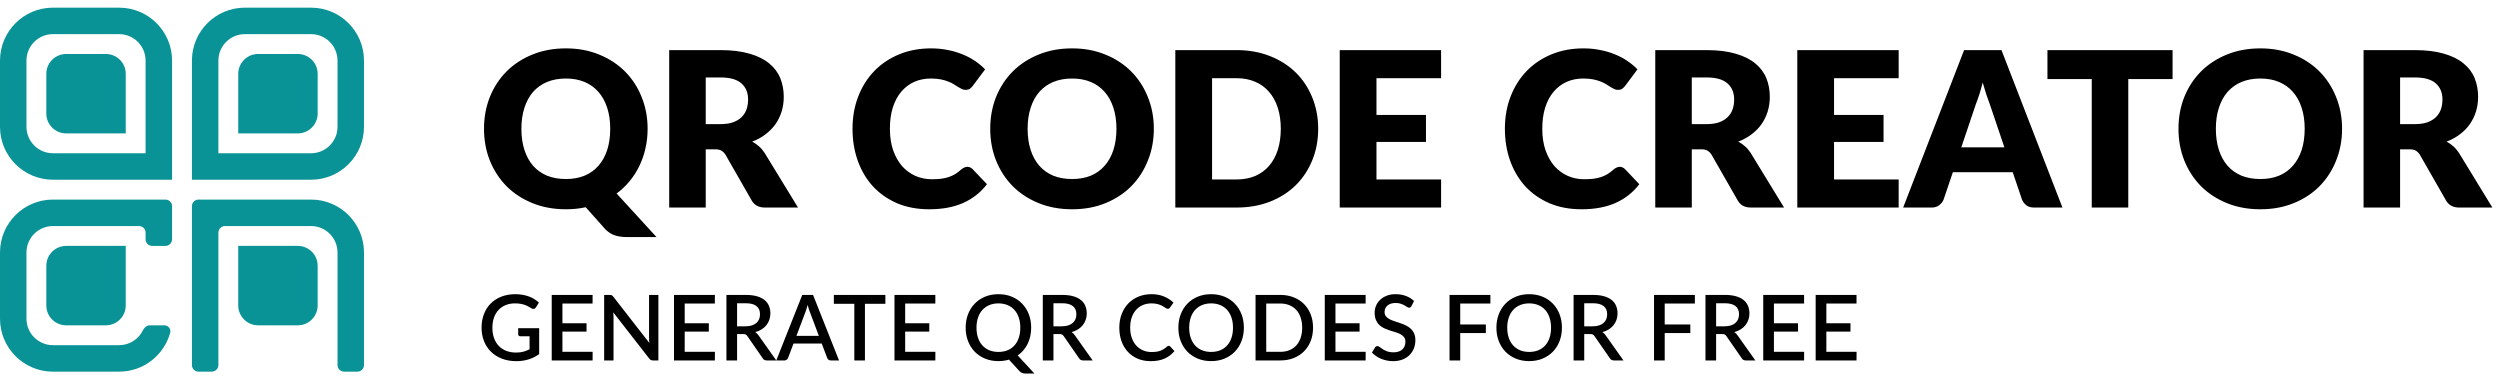 <svg width="265" height="41" viewBox="0 0 265 41" fill="none" xmlns="http://www.w3.org/2000/svg">
<path d="M4.91 7.827C4.91 6.665 5.852 5.723 7.014 5.723H11.223C12.386 5.723 13.328 6.665 13.328 7.827V14.141H7.014C5.852 14.141 4.91 13.199 4.91 12.036V7.827Z" fill="#0A9396"/>
<path fill-rule="evenodd" clip-rule="evenodd" d="M12.627 3.618H5.612C4.062 3.618 2.806 4.874 2.806 6.424V13.439C2.806 14.989 4.062 16.245 5.612 16.245H15.433V6.424C15.433 4.874 14.177 3.618 12.627 3.618ZM5.612 0.812C2.513 0.812 0 3.324 0 6.424V13.439C0 16.538 2.513 19.051 5.612 19.051H18.239V6.424C18.239 3.324 15.727 0.812 12.627 0.812H5.612Z" fill="#0A9396"/>
<path d="M4.91 32.379C4.91 33.541 5.852 34.483 7.014 34.483H11.223C12.386 34.483 13.328 33.541 13.328 32.379V26.065H7.014C5.852 26.065 4.91 27.007 4.91 28.17V32.379Z" fill="#0A9396"/>
<path d="M12.627 36.589H5.612C4.062 36.589 2.806 35.332 2.806 33.783V26.767C2.806 25.218 4.062 23.961 5.612 23.961H14.732C15.119 23.961 15.433 24.275 15.433 24.663V25.364C15.433 25.752 15.747 26.066 16.135 26.066H17.538C17.925 26.066 18.239 25.752 18.239 25.364V21.857C18.239 21.469 17.925 21.155 17.538 21.155H5.612C2.513 21.155 0 23.668 0 26.767V33.783C0 36.882 2.513 39.395 5.612 39.395H12.627C15.214 39.395 17.393 37.644 18.042 35.263C18.153 34.856 17.823 34.484 17.402 34.484H15.889C15.569 34.484 15.297 34.706 15.159 34.994C14.707 35.937 13.743 36.589 12.627 36.589Z" fill="#0A9396"/>
<path d="M33.673 7.826C33.673 6.664 32.731 5.722 31.569 5.722H27.36C26.197 5.722 25.255 6.664 25.255 7.826V14.14H31.569C32.731 14.14 33.673 13.198 33.673 12.035V7.826Z" fill="#0A9396"/>
<path fill-rule="evenodd" clip-rule="evenodd" d="M25.956 3.618H32.971C34.521 3.618 35.777 4.874 35.777 6.424V13.439C35.777 14.989 34.521 16.245 32.971 16.245H23.15V6.424C23.15 4.874 24.406 3.618 25.956 3.618ZM32.971 0.812C36.07 0.812 38.583 3.324 38.583 6.424V13.439C38.583 16.538 36.07 19.051 32.971 19.051H20.344V6.424C20.344 3.324 22.856 0.812 25.956 0.812H32.971Z" fill="#0A9396"/>
<path d="M33.672 32.379C33.672 33.541 32.73 34.483 31.568 34.483H27.359C26.196 34.483 25.254 33.541 25.254 32.379V26.065H31.568C32.73 26.065 33.672 27.007 33.672 28.17V32.379Z" fill="#0A9396"/>
<path d="M23.15 24.663C23.15 24.275 23.464 23.961 23.851 23.961H32.971C34.521 23.961 35.777 25.218 35.777 26.767V38.693C35.777 39.081 36.091 39.395 36.479 39.395H37.882C38.269 39.395 38.583 39.081 38.583 38.693V26.767C38.583 23.668 36.071 21.155 32.971 21.155H21.045C20.658 21.155 20.344 21.469 20.344 21.857V38.693C20.344 39.081 20.658 39.395 21.045 39.395H22.448C22.836 39.395 23.15 39.081 23.15 38.693V24.663Z" fill="#0A9396"/>
<path d="M55.268 13.65C55.268 14.482 55.375 15.23 55.589 15.895C55.803 16.552 56.108 17.109 56.505 17.567C56.91 18.025 57.403 18.377 57.983 18.621C58.571 18.858 59.239 18.976 59.987 18.976C60.728 18.976 61.389 18.858 61.969 18.621C62.549 18.377 63.038 18.025 63.435 17.567C63.84 17.109 64.149 16.552 64.363 15.895C64.577 15.23 64.684 14.482 64.684 13.65C64.684 12.825 64.577 12.084 64.363 11.428C64.149 10.763 63.84 10.202 63.435 9.744C63.038 9.286 62.549 8.934 61.969 8.69C61.389 8.446 60.728 8.323 59.987 8.323C59.239 8.323 58.571 8.446 57.983 8.69C57.403 8.934 56.91 9.286 56.505 9.744C56.108 10.202 55.803 10.763 55.589 11.428C55.375 12.084 55.268 12.825 55.268 13.65ZM69.586 25.127H66.402C65.944 25.127 65.531 25.066 65.165 24.944C64.806 24.829 64.47 24.612 64.157 24.291L62.084 21.966C61.434 22.111 60.736 22.183 59.987 22.183C58.689 22.183 57.506 21.966 56.437 21.53C55.367 21.095 54.451 20.496 53.688 19.732C52.931 18.961 52.343 18.056 51.923 17.017C51.511 15.979 51.305 14.856 51.305 13.65C51.305 12.443 51.511 11.321 51.923 10.282C52.343 9.244 52.931 8.342 53.688 7.579C54.451 6.815 55.367 6.216 56.437 5.781C57.506 5.345 58.689 5.128 59.987 5.128C61.286 5.128 62.465 5.349 63.527 5.792C64.596 6.227 65.508 6.827 66.264 7.59C67.02 8.354 67.605 9.255 68.017 10.294C68.437 11.332 68.647 12.451 68.647 13.65C68.647 14.367 68.571 15.059 68.418 15.723C68.273 16.38 68.059 16.998 67.776 17.579C67.501 18.159 67.158 18.697 66.746 19.194C66.341 19.69 65.879 20.129 65.36 20.511L69.586 25.127ZM76.366 13.157C76.893 13.157 77.339 13.092 77.706 12.963C78.08 12.825 78.385 12.638 78.622 12.401C78.859 12.165 79.031 11.89 79.138 11.576C79.245 11.256 79.298 10.912 79.298 10.546C79.298 9.812 79.058 9.24 78.576 8.827C78.103 8.415 77.366 8.209 76.366 8.209H74.808V13.157H76.366ZM84.59 22H81.085C80.436 22 79.97 21.756 79.688 21.267L76.915 16.422C76.786 16.215 76.641 16.067 76.48 15.975C76.32 15.876 76.091 15.826 75.793 15.826H74.808V22H70.936V5.311H76.366C77.572 5.311 78.599 5.437 79.447 5.689C80.302 5.933 80.997 6.277 81.532 6.72C82.074 7.163 82.467 7.686 82.711 8.289C82.956 8.892 83.078 9.549 83.078 10.259C83.078 10.801 83.005 11.313 82.86 11.794C82.715 12.275 82.501 12.722 82.219 13.134C81.936 13.539 81.585 13.902 81.165 14.222C80.753 14.543 80.275 14.807 79.733 15.013C79.985 15.143 80.222 15.307 80.443 15.505C80.665 15.696 80.863 15.925 81.039 16.193L84.59 22ZM102.543 17.682C102.635 17.682 102.726 17.701 102.818 17.739C102.91 17.77 102.997 17.827 103.081 17.911L104.616 19.526C103.944 20.404 103.1 21.068 102.085 21.519C101.077 21.962 99.882 22.183 98.5 22.183C97.232 22.183 96.094 21.97 95.086 21.542C94.086 21.107 93.234 20.511 92.532 19.755C91.837 18.991 91.302 18.09 90.928 17.052C90.554 16.006 90.367 14.871 90.367 13.65C90.367 12.405 90.569 11.263 90.974 10.225C91.379 9.179 91.948 8.278 92.681 7.522C93.414 6.766 94.292 6.178 95.315 5.758C96.338 5.338 97.465 5.128 98.694 5.128C99.32 5.128 99.909 5.185 100.458 5.299C101.016 5.406 101.535 5.559 102.016 5.758C102.497 5.949 102.94 6.181 103.345 6.456C103.75 6.731 104.108 7.029 104.422 7.35L103.116 9.102C103.032 9.209 102.932 9.308 102.818 9.4C102.703 9.484 102.543 9.526 102.337 9.526C102.199 9.526 102.07 9.496 101.947 9.434C101.825 9.373 101.695 9.301 101.558 9.217C101.42 9.125 101.268 9.03 101.1 8.93C100.939 8.824 100.745 8.728 100.516 8.644C100.294 8.553 100.031 8.476 99.725 8.415C99.427 8.354 99.076 8.323 98.671 8.323C98.03 8.323 97.442 8.442 96.907 8.678C96.38 8.915 95.922 9.263 95.533 9.721C95.151 10.171 94.853 10.729 94.639 11.393C94.433 12.05 94.33 12.802 94.33 13.65C94.33 14.505 94.445 15.265 94.674 15.929C94.91 16.593 95.227 17.155 95.624 17.613C96.029 18.064 96.499 18.407 97.033 18.644C97.568 18.881 98.141 18.999 98.752 18.999C99.103 18.999 99.424 18.984 99.714 18.953C100.004 18.915 100.275 18.858 100.527 18.781C100.779 18.697 101.016 18.59 101.237 18.461C101.459 18.323 101.684 18.151 101.913 17.945C102.005 17.869 102.104 17.808 102.211 17.762C102.318 17.708 102.428 17.682 102.543 17.682ZM122.306 13.65C122.306 14.856 122.096 15.979 121.676 17.017C121.263 18.056 120.679 18.961 119.923 19.732C119.167 20.496 118.255 21.095 117.186 21.53C116.124 21.966 114.944 22.183 113.646 22.183C112.348 22.183 111.164 21.966 110.095 21.53C109.026 21.095 108.11 20.496 107.346 19.732C106.59 18.961 106.002 18.056 105.582 17.017C105.17 15.979 104.964 14.856 104.964 13.65C104.964 12.443 105.17 11.321 105.582 10.282C106.002 9.244 106.59 8.342 107.346 7.579C108.11 6.815 109.026 6.216 110.095 5.781C111.164 5.345 112.348 5.128 113.646 5.128C114.944 5.128 116.124 5.349 117.186 5.792C118.255 6.227 119.167 6.827 119.923 7.59C120.679 8.354 121.263 9.255 121.676 10.294C122.096 11.332 122.306 12.451 122.306 13.65ZM118.343 13.65C118.343 12.825 118.236 12.084 118.022 11.428C117.808 10.763 117.499 10.202 117.094 9.744C116.697 9.286 116.208 8.934 115.628 8.69C115.048 8.446 114.387 8.323 113.646 8.323C112.898 8.323 112.23 8.446 111.642 8.69C111.061 8.934 110.569 9.286 110.164 9.744C109.767 10.202 109.462 10.763 109.248 11.428C109.034 12.084 108.927 12.825 108.927 13.65C108.927 14.482 109.034 15.23 109.248 15.895C109.462 16.552 109.767 17.109 110.164 17.567C110.569 18.025 111.061 18.377 111.642 18.621C112.23 18.858 112.898 18.976 113.646 18.976C114.387 18.976 115.048 18.858 115.628 18.621C116.208 18.377 116.697 18.025 117.094 17.567C117.499 17.109 117.808 16.552 118.022 15.895C118.236 15.23 118.343 14.482 118.343 13.65ZM139.727 13.65C139.727 14.856 139.517 15.971 139.097 16.994C138.685 18.01 138.1 18.892 137.344 19.64C136.588 20.381 135.676 20.962 134.607 21.381C133.545 21.794 132.366 22 131.067 22H124.584V5.311H131.067C132.366 5.311 133.545 5.521 134.607 5.941C135.676 6.361 136.588 6.941 137.344 7.682C138.1 8.423 138.685 9.305 139.097 10.328C139.517 11.344 139.727 12.451 139.727 13.65ZM135.764 13.65C135.764 12.825 135.657 12.081 135.443 11.416C135.229 10.752 134.92 10.191 134.515 9.732C134.118 9.266 133.629 8.911 133.049 8.667C132.469 8.415 131.808 8.289 131.067 8.289H128.479V19.022H131.067C131.808 19.022 132.469 18.9 133.049 18.655C133.629 18.403 134.118 18.048 134.515 17.59C134.92 17.124 135.229 16.559 135.443 15.895C135.657 15.23 135.764 14.482 135.764 13.65ZM145.906 8.289V12.184H151.153V15.047H145.906V19.022H152.756V22H142.012V5.311H152.756V8.289H145.906ZM171.695 17.682C171.786 17.682 171.878 17.701 171.97 17.739C172.061 17.77 172.149 17.827 172.233 17.911L173.768 19.526C173.096 20.404 172.252 21.068 171.236 21.519C170.228 21.962 169.033 22.183 167.651 22.183C166.384 22.183 165.246 21.97 164.238 21.542C163.237 21.107 162.386 20.511 161.683 19.755C160.989 18.991 160.454 18.09 160.08 17.052C159.706 16.006 159.519 14.871 159.519 13.65C159.519 12.405 159.721 11.263 160.126 10.225C160.53 9.179 161.099 8.278 161.832 7.522C162.565 6.766 163.444 6.178 164.467 5.758C165.49 5.338 166.617 5.128 167.846 5.128C168.472 5.128 169.06 5.185 169.61 5.299C170.167 5.406 170.687 5.559 171.168 5.758C171.649 5.949 172.092 6.181 172.496 6.456C172.901 6.731 173.26 7.029 173.573 7.35L172.267 9.102C172.183 9.209 172.084 9.308 171.97 9.4C171.855 9.484 171.695 9.526 171.488 9.526C171.351 9.526 171.221 9.496 171.099 9.434C170.977 9.373 170.847 9.301 170.71 9.217C170.572 9.125 170.419 9.03 170.251 8.93C170.091 8.824 169.896 8.728 169.667 8.644C169.446 8.553 169.182 8.476 168.877 8.415C168.579 8.354 168.228 8.323 167.823 8.323C167.182 8.323 166.594 8.442 166.059 8.678C165.532 8.915 165.074 9.263 164.685 9.721C164.303 10.171 164.005 10.729 163.791 11.393C163.585 12.05 163.482 12.802 163.482 13.65C163.482 14.505 163.596 15.265 163.825 15.929C164.062 16.593 164.379 17.155 164.776 17.613C165.181 18.064 165.651 18.407 166.185 18.644C166.72 18.881 167.292 18.999 167.903 18.999C168.254 18.999 168.575 18.984 168.865 18.953C169.156 18.915 169.427 18.858 169.679 18.781C169.931 18.697 170.167 18.59 170.389 18.461C170.61 18.323 170.836 18.151 171.065 17.945C171.156 17.869 171.256 17.808 171.362 17.762C171.469 17.708 171.58 17.682 171.695 17.682ZM180.887 13.157C181.414 13.157 181.861 13.092 182.228 12.963C182.602 12.825 182.907 12.638 183.144 12.401C183.381 12.165 183.552 11.89 183.659 11.576C183.766 11.256 183.82 10.912 183.82 10.546C183.82 9.812 183.579 9.24 183.098 8.827C182.625 8.415 181.888 8.209 180.887 8.209H179.33V13.157H180.887ZM189.112 22H185.607C184.957 22 184.492 21.756 184.209 21.267L181.437 16.422C181.307 16.215 181.162 16.067 181.002 15.975C180.842 15.876 180.612 15.826 180.315 15.826H179.33V22H175.458V5.311H180.887C182.094 5.311 183.121 5.437 183.969 5.689C184.824 5.933 185.519 6.277 186.053 6.72C186.595 7.163 186.989 7.686 187.233 8.289C187.477 8.892 187.6 9.549 187.6 10.259C187.6 10.801 187.527 11.313 187.382 11.794C187.237 12.275 187.023 12.722 186.741 13.134C186.458 13.539 186.107 13.902 185.687 14.222C185.274 14.543 184.797 14.807 184.255 15.013C184.507 15.143 184.744 15.307 184.965 15.505C185.187 15.696 185.385 15.925 185.561 16.193L189.112 22ZM194.409 8.289V12.184H199.655V15.047H194.409V19.022H201.259V22H190.514V5.311H201.259V8.289H194.409ZM212.467 15.62L210.92 11.05C210.806 10.759 210.683 10.42 210.554 10.03C210.424 9.633 210.294 9.205 210.164 8.747C210.05 9.213 209.927 9.644 209.798 10.042C209.668 10.439 209.546 10.782 209.431 11.072L207.896 15.62H212.467ZM218.618 22H215.616C215.28 22 215.009 21.924 214.803 21.771C214.597 21.61 214.44 21.408 214.334 21.164L213.349 18.254H207.003L206.018 21.164C205.934 21.378 205.781 21.572 205.559 21.748C205.346 21.916 205.078 22 204.758 22H201.734L208.194 5.311H212.157L218.618 22ZM230.293 8.381H225.597V22H221.725V8.381H217.029V5.311H230.293V8.381ZM248.26 13.65C248.26 14.856 248.05 15.979 247.63 17.017C247.217 18.056 246.633 18.961 245.877 19.732C245.121 20.496 244.209 21.095 243.14 21.53C242.078 21.966 240.898 22.183 239.6 22.183C238.302 22.183 237.118 21.966 236.049 21.53C234.98 21.095 234.064 20.496 233.3 19.732C232.544 18.961 231.956 18.056 231.536 17.017C231.124 15.979 230.918 14.856 230.918 13.65C230.918 12.443 231.124 11.321 231.536 10.282C231.956 9.244 232.544 8.342 233.3 7.579C234.064 6.815 234.98 6.216 236.049 5.781C237.118 5.345 238.302 5.128 239.6 5.128C240.898 5.128 242.078 5.349 243.14 5.792C244.209 6.227 245.121 6.827 245.877 7.59C246.633 8.354 247.217 9.255 247.63 10.294C248.05 11.332 248.26 12.451 248.26 13.65ZM244.297 13.65C244.297 12.825 244.19 12.084 243.976 11.428C243.762 10.763 243.453 10.202 243.048 9.744C242.651 9.286 242.162 8.934 241.582 8.69C241.002 8.446 240.341 8.323 239.6 8.323C238.852 8.323 238.184 8.446 237.596 8.69C237.015 8.934 236.523 9.286 236.118 9.744C235.721 10.202 235.416 10.763 235.202 11.428C234.988 12.084 234.881 12.825 234.881 13.65C234.881 14.482 234.988 15.23 235.202 15.895C235.416 16.552 235.721 17.109 236.118 17.567C236.523 18.025 237.015 18.377 237.596 18.621C238.184 18.858 238.852 18.976 239.6 18.976C240.341 18.976 241.002 18.858 241.582 18.621C242.162 18.377 242.651 18.025 243.048 17.567C243.453 17.109 243.762 16.552 243.976 15.895C244.19 15.23 244.297 14.482 244.297 13.65ZM255.968 13.157C256.494 13.157 256.941 13.092 257.308 12.963C257.682 12.825 257.987 12.638 258.224 12.401C258.461 12.165 258.633 11.89 258.74 11.576C258.846 11.256 258.9 10.912 258.9 10.546C258.9 9.812 258.659 9.24 258.178 8.827C257.705 8.415 256.968 8.209 255.968 8.209H254.41V13.157H255.968ZM264.192 22H260.687C260.038 22 259.572 21.756 259.289 21.267L256.517 16.422C256.388 16.215 256.242 16.067 256.082 15.975C255.922 15.876 255.693 15.826 255.395 15.826H254.41V22H250.538V5.311H255.968C257.174 5.311 258.201 5.437 259.049 5.689C259.904 5.933 260.599 6.277 261.134 6.72C261.676 7.163 262.069 7.686 262.313 8.289C262.558 8.892 262.68 9.549 262.68 10.259C262.68 10.801 262.607 11.313 262.462 11.794C262.317 12.275 262.103 12.722 261.821 13.134C261.538 13.539 261.187 13.902 260.767 14.222C260.355 14.543 259.877 14.807 259.335 15.013C259.587 15.143 259.824 15.307 260.045 15.505C260.267 15.696 260.465 15.925 260.641 16.193L264.192 22Z" fill="black"/>
<path d="M57.152 34.787V37.536C56.46 38.034 55.657 38.283 54.74 38.283C54.177 38.283 53.668 38.196 53.211 38.023C52.758 37.846 52.37 37.602 52.049 37.29C51.727 36.975 51.48 36.6 51.306 36.166C51.133 35.732 51.046 35.254 51.046 34.734C51.046 34.209 51.129 33.73 51.297 33.296C51.464 32.859 51.703 32.484 52.015 32.173C52.327 31.858 52.703 31.615 53.144 31.444C53.584 31.271 54.079 31.184 54.629 31.184C54.909 31.184 55.168 31.206 55.406 31.251C55.647 31.293 55.87 31.353 56.076 31.43C56.282 31.507 56.471 31.6 56.645 31.71C56.819 31.819 56.978 31.941 57.123 32.076L56.8 32.592C56.748 32.673 56.682 32.722 56.602 32.742C56.521 32.761 56.435 32.742 56.341 32.684C56.248 32.629 56.148 32.571 56.042 32.51C55.939 32.449 55.82 32.393 55.685 32.341C55.55 32.287 55.394 32.243 55.218 32.211C55.041 32.176 54.832 32.158 54.591 32.158C54.224 32.158 53.893 32.219 53.597 32.341C53.304 32.46 53.054 32.632 52.845 32.857C52.636 33.079 52.475 33.349 52.362 33.668C52.25 33.986 52.194 34.341 52.194 34.734C52.194 35.148 52.253 35.52 52.372 35.848C52.491 36.172 52.66 36.449 52.879 36.677C53.097 36.902 53.361 37.074 53.669 37.193C53.981 37.312 54.329 37.372 54.711 37.372C54.997 37.372 55.251 37.341 55.473 37.28C55.698 37.219 55.919 37.134 56.134 37.024V35.645H55.164C55.091 35.645 55.033 35.626 54.991 35.587C54.949 35.545 54.928 35.492 54.928 35.428V34.787H57.152ZM62.819 37.294L62.814 38.206H58.483V31.261H62.814V32.173H59.617V34.266H62.173V35.148H59.617V37.294H62.819ZM69.79 31.261V38.206H69.216C69.129 38.206 69.055 38.192 68.994 38.163C68.933 38.13 68.875 38.079 68.82 38.008L65.005 33.108C65.015 33.202 65.021 33.295 65.025 33.388C65.031 33.478 65.034 33.562 65.034 33.639V38.206H64.041V31.261H64.629C64.677 31.261 64.718 31.264 64.75 31.271C64.785 31.274 64.817 31.282 64.846 31.295C64.875 31.308 64.902 31.327 64.928 31.353C64.954 31.378 64.981 31.411 65.01 31.449L68.83 36.354C68.82 36.254 68.812 36.156 68.806 36.06C68.803 35.963 68.801 35.873 68.801 35.79V31.261H69.79ZM75.781 37.294L75.776 38.206H71.445V31.261H75.776V32.173H72.578V34.266H75.134V35.148H72.578V37.294H75.781ZM79.018 34.589C79.275 34.589 79.501 34.558 79.694 34.497C79.886 34.433 80.047 34.344 80.176 34.232C80.304 34.119 80.401 33.986 80.465 33.832C80.529 33.674 80.562 33.501 80.562 33.311C80.562 32.931 80.436 32.642 80.185 32.443C79.935 32.243 79.555 32.144 79.047 32.144H78.131V34.589H79.018ZM82.288 38.206H81.28C81.081 38.206 80.936 38.129 80.846 37.975L79.226 35.635C79.171 35.555 79.112 35.497 79.047 35.462C78.983 35.426 78.886 35.409 78.758 35.409H78.131V38.206H77.002V31.261H79.047C79.504 31.261 79.896 31.308 80.224 31.401C80.555 31.494 80.827 31.628 81.039 31.801C81.251 31.972 81.407 32.177 81.507 32.419C81.61 32.66 81.661 32.928 81.661 33.224C81.661 33.465 81.624 33.69 81.55 33.899C81.48 34.108 81.375 34.298 81.237 34.468C81.102 34.639 80.935 34.787 80.735 34.912C80.536 35.037 80.309 35.136 80.055 35.206C80.194 35.29 80.312 35.407 80.412 35.558L82.288 38.206ZM86.8 35.602L85.845 33.065C85.768 32.869 85.689 32.62 85.609 32.317C85.574 32.468 85.535 32.608 85.493 32.737C85.451 32.862 85.413 32.973 85.377 33.07L84.422 35.602H86.8ZM88.937 38.206H88.064C87.964 38.206 87.884 38.182 87.823 38.134C87.762 38.082 87.715 38.02 87.683 37.946L87.104 36.412H84.114L83.535 37.946C83.509 38.01 83.464 38.069 83.4 38.124C83.336 38.179 83.255 38.206 83.159 38.206H82.286L85.04 31.261H86.183L88.937 38.206ZM93.849 32.202H91.683V38.206H90.559V32.202H88.389V31.261H93.849V32.202ZM99.151 37.294L99.146 38.206H94.815V31.261H99.146V32.173H95.948V34.266H98.505V35.148H95.948V37.294H99.151ZM103.508 34.734C103.508 35.136 103.563 35.496 103.672 35.814C103.781 36.132 103.937 36.402 104.14 36.624C104.342 36.843 104.587 37.012 104.873 37.13C105.159 37.246 105.479 37.304 105.833 37.304C106.189 37.304 106.511 37.246 106.797 37.13C107.083 37.012 107.326 36.843 107.525 36.624C107.728 36.402 107.882 36.132 107.988 35.814C108.098 35.496 108.152 35.136 108.152 34.734C108.152 34.335 108.098 33.976 107.988 33.658C107.882 33.34 107.728 33.07 107.525 32.848C107.326 32.626 107.083 32.456 106.797 32.337C106.511 32.218 106.189 32.158 105.833 32.158C105.479 32.158 105.159 32.218 104.873 32.337C104.587 32.456 104.342 32.626 104.14 32.848C103.937 33.07 103.781 33.34 103.672 33.658C103.563 33.976 103.508 34.335 103.508 34.734ZM109.647 39.595H108.721C108.583 39.595 108.461 39.576 108.355 39.537C108.249 39.502 108.151 39.436 108.061 39.339L106.951 38.119C106.604 38.225 106.231 38.278 105.833 38.278C105.315 38.278 104.842 38.19 104.415 38.013C103.99 37.836 103.625 37.592 103.32 37.28C103.014 36.965 102.778 36.59 102.611 36.156C102.444 35.722 102.36 35.248 102.36 34.734C102.36 34.219 102.444 33.745 102.611 33.311C102.778 32.877 103.014 32.502 103.32 32.187C103.625 31.872 103.99 31.626 104.415 31.449C104.842 31.272 105.315 31.184 105.833 31.184C106.353 31.184 106.826 31.272 107.25 31.449C107.678 31.626 108.043 31.872 108.345 32.187C108.651 32.502 108.887 32.877 109.054 33.311C109.221 33.745 109.305 34.219 109.305 34.734C109.305 35.052 109.273 35.356 109.209 35.645C109.144 35.931 109.051 36.2 108.929 36.45C108.807 36.698 108.657 36.926 108.48 37.135C108.303 37.341 108.103 37.521 107.877 37.675L109.647 39.595ZM112.553 34.589C112.81 34.589 113.035 34.558 113.228 34.497C113.421 34.433 113.582 34.344 113.71 34.232C113.839 34.119 113.935 33.986 114 33.832C114.064 33.674 114.096 33.501 114.096 33.311C114.096 32.931 113.971 32.642 113.72 32.443C113.469 32.243 113.09 32.144 112.582 32.144H111.665V34.589H112.553ZM115.823 38.206H114.815C114.615 38.206 114.471 38.129 114.381 37.975L112.76 35.635C112.705 35.555 112.646 35.497 112.582 35.462C112.517 35.426 112.421 35.409 112.292 35.409H111.665V38.206H110.537V31.261H112.582C113.038 31.261 113.43 31.308 113.758 31.401C114.09 31.494 114.361 31.628 114.573 31.801C114.786 31.972 114.942 32.177 115.041 32.419C115.144 32.66 115.196 32.928 115.196 33.224C115.196 33.465 115.159 33.69 115.085 33.899C115.014 34.108 114.909 34.298 114.771 34.468C114.636 34.639 114.469 34.787 114.27 34.912C114.07 35.037 113.844 35.136 113.59 35.206C113.728 35.29 113.847 35.407 113.946 35.558L115.823 38.206ZM123.884 36.658C123.946 36.658 123.999 36.682 124.044 36.73L124.492 37.217C124.209 37.558 123.862 37.822 123.45 38.008C123.039 38.192 122.547 38.283 121.975 38.283C121.467 38.283 121.007 38.196 120.595 38.023C120.187 37.846 119.838 37.602 119.549 37.29C119.259 36.975 119.036 36.6 118.878 36.166C118.724 35.732 118.647 35.254 118.647 34.734C118.647 34.213 118.729 33.735 118.893 33.301C119.06 32.864 119.293 32.489 119.592 32.177C119.894 31.862 120.254 31.618 120.672 31.444C121.094 31.271 121.557 31.184 122.061 31.184C122.563 31.184 123.005 31.266 123.388 31.43C123.774 31.591 124.108 31.806 124.391 32.076L124.02 32.602C123.994 32.637 123.963 32.668 123.928 32.694C123.893 32.719 123.844 32.732 123.783 32.732C123.719 32.732 123.645 32.703 123.561 32.645C123.481 32.584 123.376 32.518 123.248 32.447C123.122 32.373 122.963 32.308 122.77 32.25C122.581 32.189 122.343 32.158 122.057 32.158C121.725 32.158 121.422 32.216 121.145 32.332C120.869 32.447 120.631 32.616 120.431 32.838C120.232 33.06 120.076 33.33 119.963 33.648C119.854 33.967 119.799 34.328 119.799 34.734C119.799 35.142 119.857 35.507 119.973 35.828C120.089 36.147 120.248 36.417 120.451 36.639C120.653 36.857 120.891 37.024 121.164 37.14C121.438 37.256 121.732 37.314 122.047 37.314C122.24 37.314 122.412 37.304 122.563 37.285C122.717 37.262 122.859 37.229 122.987 37.184C123.116 37.135 123.237 37.076 123.349 37.005C123.465 36.934 123.579 36.848 123.692 36.745C123.756 36.687 123.82 36.658 123.884 36.658ZM131.851 34.734C131.851 35.248 131.768 35.722 131.6 36.156C131.433 36.59 131.197 36.965 130.891 37.28C130.589 37.592 130.224 37.836 129.797 38.013C129.372 38.19 128.899 38.278 128.379 38.278C127.861 38.278 127.388 38.19 126.961 38.013C126.536 37.836 126.171 37.592 125.866 37.28C125.56 36.965 125.324 36.59 125.157 36.156C124.99 35.722 124.906 35.248 124.906 34.734C124.906 34.219 124.99 33.745 125.157 33.311C125.324 32.877 125.56 32.502 125.866 32.187C126.171 31.872 126.536 31.626 126.961 31.449C127.388 31.272 127.861 31.184 128.379 31.184C128.899 31.184 129.372 31.272 129.797 31.449C130.224 31.626 130.589 31.872 130.891 32.187C131.197 32.502 131.433 32.877 131.6 33.311C131.768 33.745 131.851 34.219 131.851 34.734ZM130.698 34.734C130.698 34.335 130.644 33.976 130.534 33.658C130.428 33.34 130.274 33.07 130.071 32.848C129.872 32.626 129.629 32.456 129.343 32.337C129.057 32.218 128.736 32.158 128.379 32.158C128.025 32.158 127.705 32.218 127.419 32.337C127.133 32.456 126.888 32.626 126.686 32.848C126.483 33.07 126.327 33.34 126.218 33.658C126.109 33.976 126.054 34.335 126.054 34.734C126.054 35.136 126.109 35.496 126.218 35.814C126.327 36.132 126.483 36.402 126.686 36.624C126.888 36.843 127.133 37.012 127.419 37.13C127.705 37.246 128.025 37.304 128.379 37.304C128.736 37.304 129.057 37.246 129.343 37.13C129.629 37.012 129.872 36.843 130.071 36.624C130.274 36.402 130.428 36.132 130.534 35.814C130.644 35.496 130.698 35.136 130.698 34.734ZM139.184 34.734C139.184 35.248 139.1 35.719 138.933 36.147C138.766 36.571 138.529 36.936 138.224 37.242C137.922 37.547 137.557 37.785 137.129 37.955C136.705 38.123 136.232 38.206 135.711 38.206H133.088V31.261H135.711C136.232 31.261 136.705 31.346 137.129 31.517C137.557 31.684 137.922 31.92 138.224 32.226C138.529 32.531 138.766 32.898 138.933 33.325C139.1 33.75 139.184 34.219 139.184 34.734ZM138.031 34.734C138.031 34.335 137.976 33.976 137.867 33.658C137.761 33.34 137.607 33.071 137.404 32.853C137.205 32.634 136.962 32.467 136.676 32.351C136.39 32.232 136.068 32.173 135.711 32.173H134.221V37.294H135.711C136.068 37.294 136.39 37.237 136.676 37.121C136.962 37.005 137.205 36.838 137.404 36.619C137.607 36.398 137.761 36.129 137.867 35.814C137.976 35.496 138.031 35.136 138.031 34.734ZM144.761 37.294L144.757 38.206H140.426V31.261H144.757V32.173H141.559V34.266H144.115V35.148H141.559V37.294H144.761ZM149.615 32.447C149.58 32.505 149.543 32.549 149.504 32.578C149.465 32.603 149.417 32.616 149.359 32.616C149.298 32.616 149.229 32.591 149.152 32.539C149.078 32.488 148.985 32.431 148.872 32.37C148.763 32.306 148.633 32.248 148.482 32.197C148.33 32.142 148.15 32.115 147.941 32.115C147.748 32.115 147.578 32.139 147.43 32.187C147.285 32.235 147.163 32.303 147.064 32.39C146.964 32.476 146.888 32.579 146.837 32.698C146.789 32.814 146.765 32.941 146.765 33.079C146.765 33.256 146.811 33.404 146.904 33.523C146.998 33.639 147.12 33.738 147.271 33.822C147.425 33.906 147.601 33.98 147.797 34.044C147.993 34.105 148.192 34.171 148.395 34.242C148.6 34.312 148.801 34.393 148.998 34.483C149.194 34.573 149.367 34.687 149.518 34.825C149.673 34.963 149.797 35.132 149.89 35.332C149.983 35.531 150.03 35.774 150.03 36.06C150.03 36.368 149.977 36.658 149.871 36.928C149.764 37.198 149.61 37.434 149.408 37.637C149.208 37.836 148.961 37.994 148.665 38.11C148.372 38.225 148.038 38.283 147.662 38.283C147.44 38.283 147.223 38.261 147.011 38.216C146.802 38.174 146.601 38.114 146.408 38.037C146.218 37.957 146.04 37.86 145.872 37.748C145.705 37.635 145.556 37.51 145.424 37.372L145.752 36.831C145.781 36.786 145.818 36.751 145.863 36.725C145.908 36.7 145.958 36.687 146.012 36.687C146.086 36.687 146.168 36.722 146.258 36.793C146.348 36.861 146.456 36.936 146.581 37.02C146.71 37.1 146.864 37.176 147.044 37.246C147.224 37.314 147.44 37.348 147.691 37.348C148.099 37.348 148.414 37.248 148.636 37.049C148.861 36.849 148.973 36.574 148.973 36.224C148.973 36.028 148.927 35.868 148.834 35.746C148.74 35.621 148.617 35.517 148.462 35.433C148.311 35.349 148.137 35.279 147.941 35.221C147.745 35.163 147.546 35.102 147.343 35.037C147.141 34.97 146.941 34.893 146.745 34.806C146.549 34.716 146.374 34.6 146.22 34.459C146.068 34.314 145.946 34.137 145.853 33.928C145.76 33.716 145.713 33.452 145.713 33.137C145.713 32.886 145.761 32.644 145.858 32.409C145.958 32.174 146.101 31.967 146.287 31.787C146.477 31.604 146.71 31.457 146.986 31.348C147.263 31.238 147.578 31.184 147.932 31.184C148.33 31.184 148.695 31.247 149.027 31.372C149.361 31.497 149.649 31.676 149.89 31.907L149.615 32.447ZM154.784 32.173V34.396H157.5V35.307H154.784V38.206H153.651V31.261H157.982V32.173H154.784ZM165.564 34.734C165.564 35.248 165.481 35.722 165.314 36.156C165.146 36.59 164.91 36.965 164.605 37.28C164.302 37.592 163.938 37.836 163.51 38.013C163.085 38.19 162.613 38.278 162.092 38.278C161.574 38.278 161.102 38.19 160.674 38.013C160.25 37.836 159.885 37.592 159.579 37.28C159.274 36.965 159.037 36.59 158.87 36.156C158.703 35.722 158.619 35.248 158.619 34.734C158.619 34.219 158.703 33.745 158.87 33.311C159.037 32.877 159.274 32.502 159.579 32.187C159.885 31.872 160.25 31.626 160.674 31.449C161.102 31.272 161.574 31.184 162.092 31.184C162.613 31.184 163.085 31.272 163.51 31.449C163.938 31.626 164.302 31.872 164.605 32.187C164.91 32.502 165.146 32.877 165.314 33.311C165.481 33.745 165.564 34.219 165.564 34.734ZM164.412 34.734C164.412 34.335 164.357 33.976 164.248 33.658C164.142 33.34 163.987 33.07 163.785 32.848C163.585 32.626 163.343 32.456 163.057 32.337C162.77 32.218 162.449 32.158 162.092 32.158C161.738 32.158 161.418 32.218 161.132 32.337C160.846 32.456 160.602 32.626 160.399 32.848C160.197 33.07 160.041 33.34 159.931 33.658C159.822 33.976 159.767 34.335 159.767 34.734C159.767 35.136 159.822 35.496 159.931 35.814C160.041 36.132 160.197 36.402 160.399 36.624C160.602 36.843 160.846 37.012 161.132 37.13C161.418 37.246 161.738 37.304 162.092 37.304C162.449 37.304 162.77 37.246 163.057 37.13C163.343 37.012 163.585 36.843 163.785 36.624C163.987 36.402 164.142 36.132 164.248 35.814C164.357 35.496 164.412 35.136 164.412 34.734ZM168.817 34.589C169.074 34.589 169.299 34.558 169.492 34.497C169.685 34.433 169.846 34.344 169.974 34.232C170.103 34.119 170.199 33.986 170.264 33.832C170.328 33.674 170.36 33.501 170.36 33.311C170.36 32.931 170.235 32.642 169.984 32.443C169.733 32.243 169.354 32.144 168.846 32.144H167.929V34.589H168.817ZM172.087 38.206H171.079C170.879 38.206 170.735 38.129 170.645 37.975L169.024 35.635C168.97 35.555 168.91 35.497 168.846 35.462C168.782 35.426 168.685 35.409 168.556 35.409H167.929V38.206H166.801V31.261H168.846C169.302 31.261 169.695 31.308 170.023 31.401C170.354 31.494 170.625 31.628 170.838 31.801C171.05 31.972 171.206 32.177 171.306 32.419C171.408 32.66 171.46 32.928 171.46 33.224C171.46 33.465 171.423 33.69 171.349 33.899C171.278 34.108 171.174 34.298 171.035 34.468C170.9 34.639 170.733 34.787 170.534 34.912C170.335 35.037 170.108 35.136 169.854 35.206C169.992 35.29 170.111 35.407 170.211 35.558L172.087 38.206ZM176.459 32.173V34.396H179.174V35.307H176.459V38.206H175.326V31.261H179.657V32.173H176.459ZM182.796 34.589C183.053 34.589 183.278 34.558 183.471 34.497C183.664 34.433 183.825 34.344 183.953 34.232C184.082 34.119 184.178 33.986 184.243 33.832C184.307 33.674 184.339 33.501 184.339 33.311C184.339 32.931 184.214 32.642 183.963 32.443C183.712 32.243 183.333 32.144 182.825 32.144H181.908V34.589H182.796ZM186.066 38.206H185.058C184.858 38.206 184.714 38.129 184.624 37.975L183.003 35.635C182.949 35.555 182.889 35.497 182.825 35.462C182.76 35.426 182.664 35.409 182.535 35.409H181.908V38.206H180.78V31.261H182.825C183.281 31.261 183.674 31.308 184.002 31.401C184.333 31.494 184.604 31.628 184.817 31.801C185.029 31.972 185.185 32.177 185.284 32.419C185.387 32.66 185.439 32.928 185.439 33.224C185.439 33.465 185.402 33.69 185.328 33.899C185.257 34.108 185.153 34.298 185.014 34.468C184.879 34.639 184.712 34.787 184.513 34.912C184.313 35.037 184.087 35.136 183.833 35.206C183.971 35.29 184.09 35.407 184.19 35.558L186.066 38.206ZM191.238 37.294L191.234 38.206H186.903V31.261H191.234V32.173H188.036V34.266H190.592V35.148H188.036V37.294H191.238ZM196.796 37.294L196.791 38.206H192.46V31.261H196.791V32.173H193.594V34.266H196.15V35.148H193.594V37.294H196.796Z" fill="black"/>
</svg>
